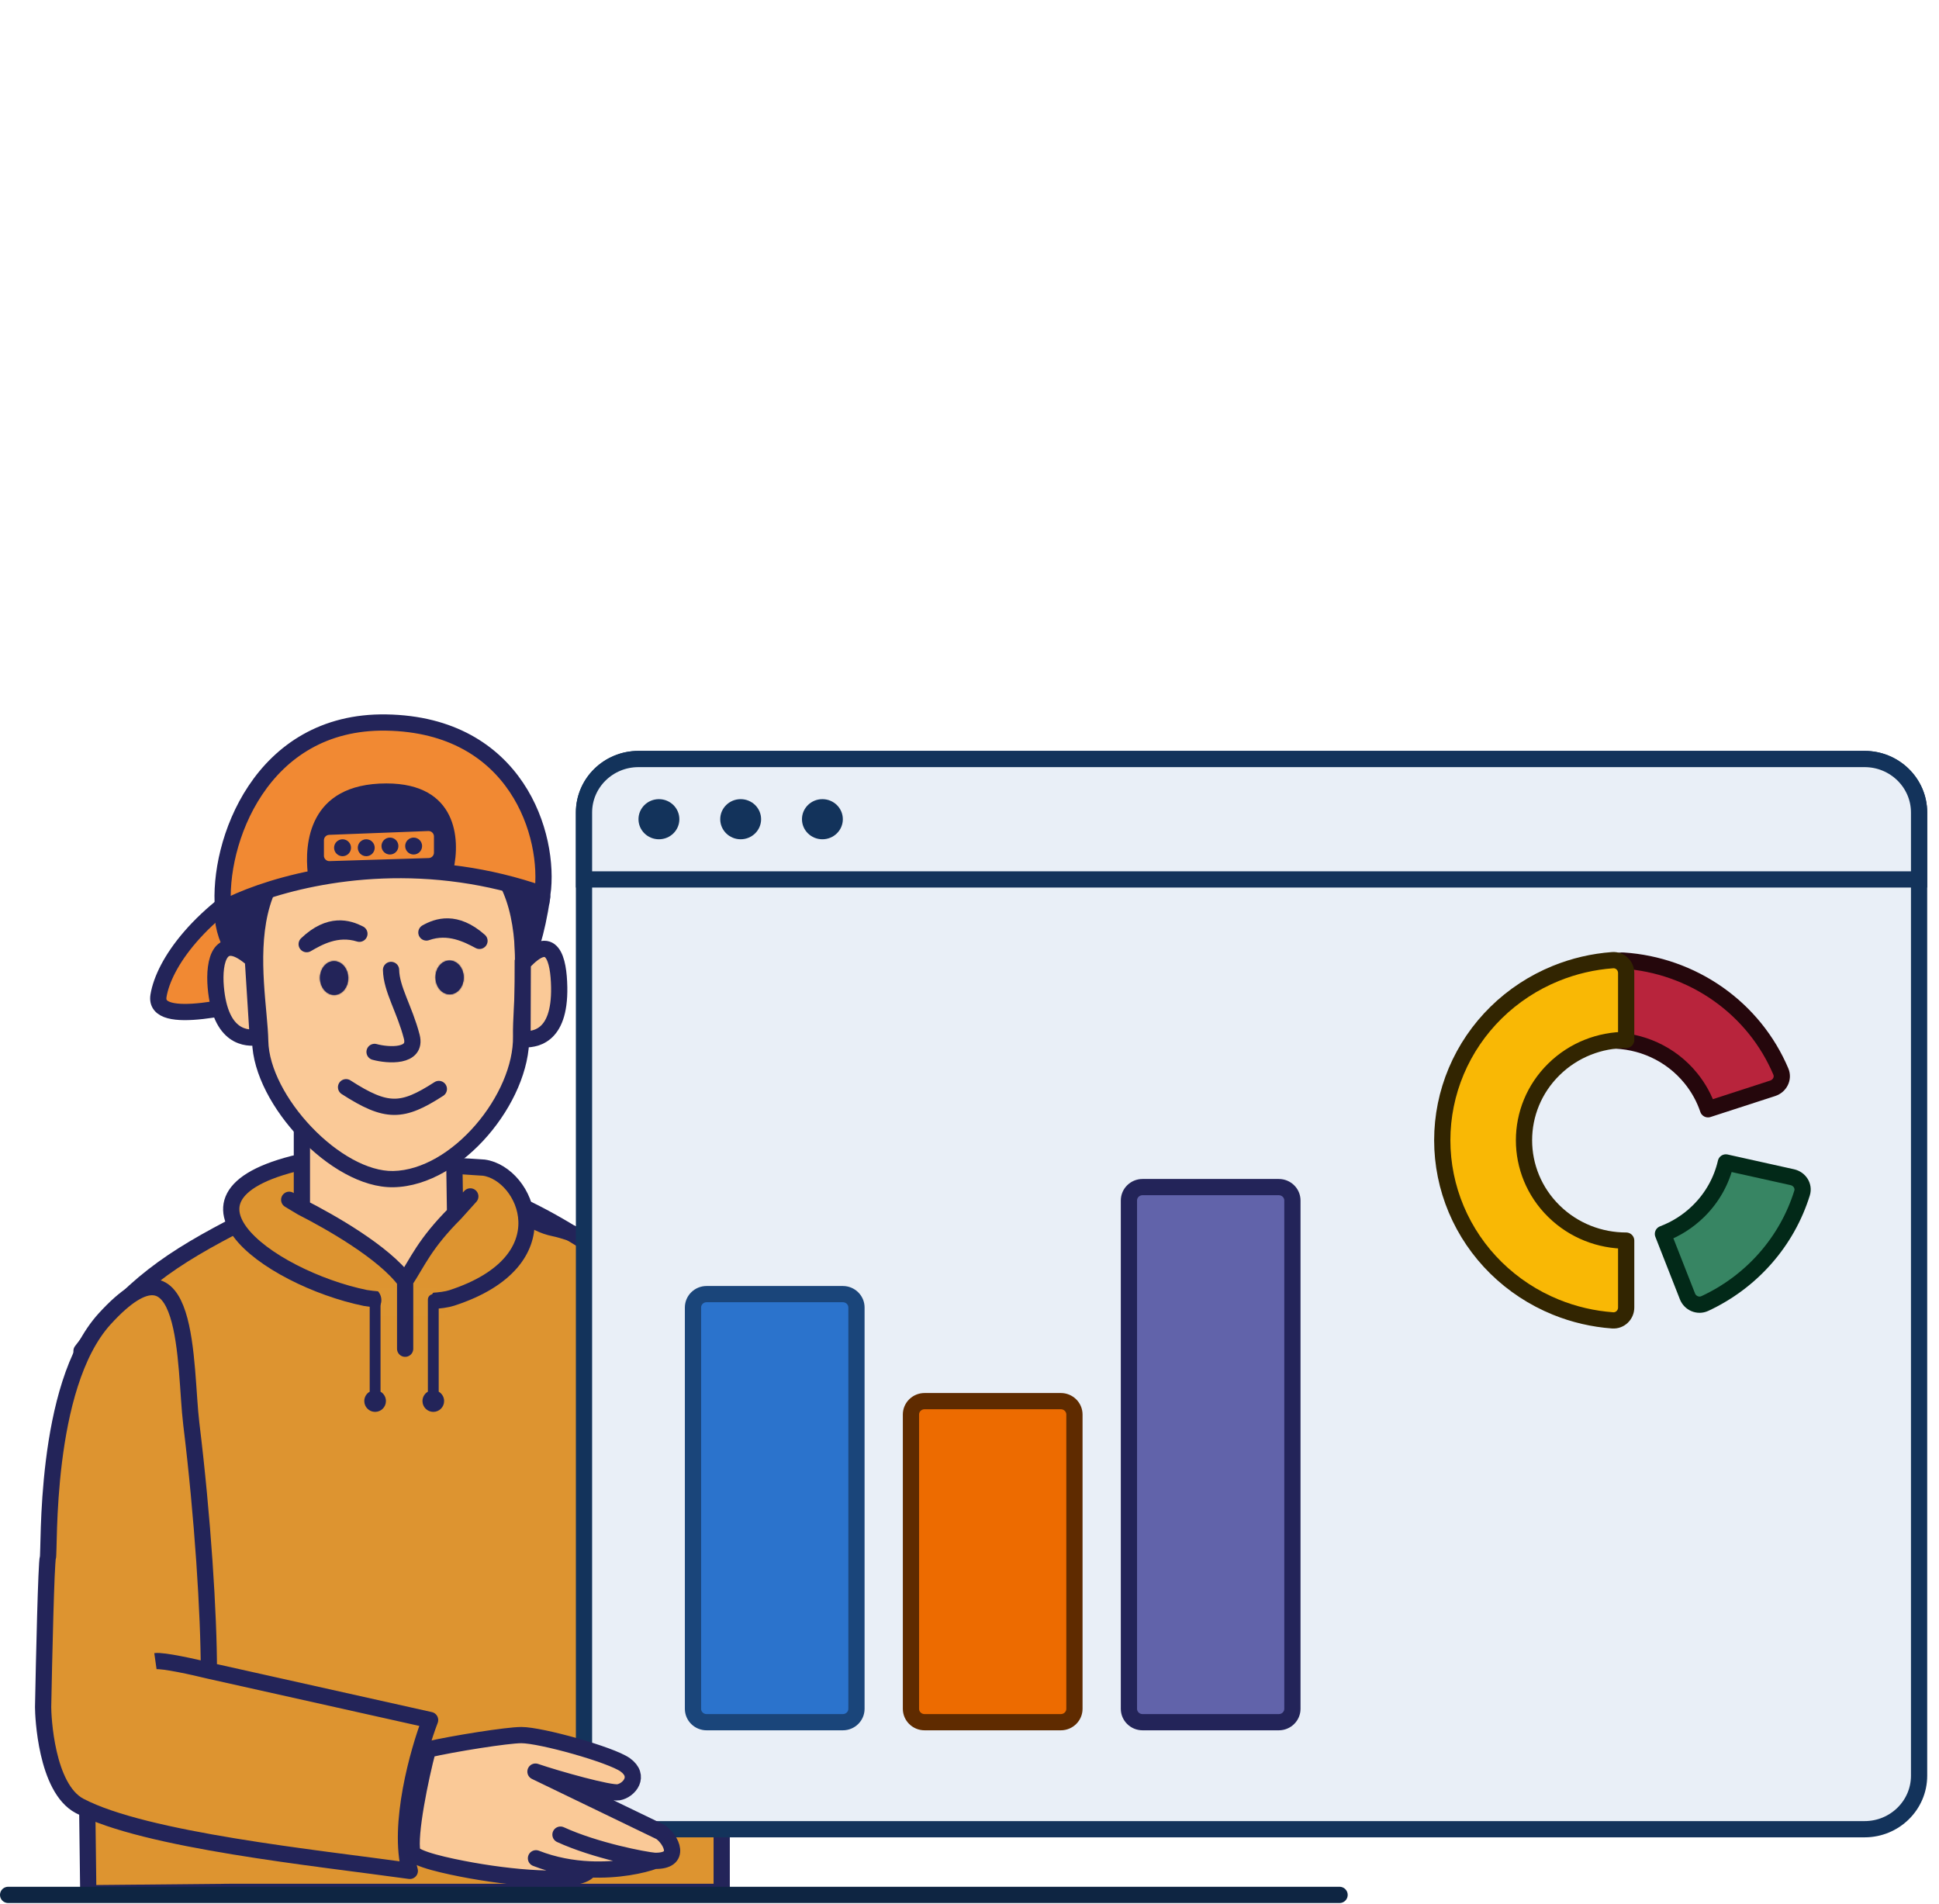 <svg width="1433" height="1407" viewBox="0 0 1433 1407" fill="none" xmlns="http://www.w3.org/2000/svg">
<path d="M409.365 907.727C436.565 913.327 503.365 947.727 533.365 964.227V1398.23H490.865H257.365H171.25L65.251 1399.23L60.251 998.488C96.251 950.488 125.25 930.488 180.25 902.488C235.25 874.488 368.473 911.06 375.527 882.227C382.454 893.603 393.442 904.448 409.365 907.727Z" fill="#DD9430" stroke="#232459" stroke-width="12" stroke-linejoin="round"/>
<path d="M58.865 1334.73C107.365 1360.23 233.532 1373.06 302.865 1382.73C293.665 1348.73 309.032 1294.23 317.865 1271.23L154.365 1234.73C154.365 1193.49 149.853 1121.49 141.365 1052.23C136.25 1010.49 141.365 904.489 77.365 974.727C31.865 1024.66 36.865 1146.73 35.365 1151.23C34.165 1154.83 32.532 1226.39 31.865 1261.73C31.865 1267.73 33.905 1321.6 58.865 1334.73Z" fill="#DD9430"/>
<path d="M154.365 1234.73C154.365 1193.49 149.853 1121.49 141.365 1052.23C136.25 1010.49 141.365 904.489 77.365 974.727C31.865 1024.66 36.865 1146.73 35.365 1151.23C34.165 1154.83 32.532 1226.39 31.865 1261.73C31.865 1267.73 33.905 1321.6 58.865 1334.73C107.365 1360.23 233.532 1373.06 302.865 1382.73C293.665 1348.73 309.032 1294.23 317.865 1271.23L154.365 1234.73ZM154.365 1234.73C143.532 1232.06 120.465 1226.93 114.865 1227.73" stroke="#232459" stroke-width="12" stroke-linejoin="round"/>
<path d="M175.25 903.489C250.912 856.786 331.295 845.882 450.683 930.19" stroke="#232459" stroke-width="12" stroke-linecap="round" stroke-linejoin="round"/>
<path d="M117.132 735.959C121.013 712.422 146.807 674.086 205.315 642.814L205.315 735.959C178.08 742.26 113.252 759.497 117.132 735.959Z" fill="#F18933" stroke="#232459" stroke-width="12" stroke-linecap="round"/>
<path d="M239.373 855.465C104.276 877.983 198.728 944.705 270.029 959.299C279.414 960.97 319.43 963.978 333.825 959.299C418.251 931.861 388.857 867.339 357.592 862.98L239.373 855.465Z" fill="#DD9430" stroke="#232459" stroke-width="12" stroke-linecap="round"/>
<path d="M324.571 951.788C320.966 953.231 318.419 956.753 318.419 960.873C318.419 966.276 322.799 970.656 328.202 970.656C328.212 970.656 328.221 970.654 328.231 970.654L328.231 973.054L273.192 973.053L273.191 970.59C278.064 970.031 281.849 965.895 281.849 960.873C281.849 956.753 279.3 953.23 275.695 951.789L324.571 951.788Z" fill="#DD9531"/>
<path d="M223.111 892.368L223.111 829.197L335.692 854.215L336.317 896.746C313.801 919.262 308.589 932.813 299.416 946.782C283.78 925.519 243.96 903 223.111 892.368Z" fill="#FAC997"/>
<path d="M223.111 892.368L223.111 829.197L335.692 854.215L336.317 896.746M223.111 892.368C243.96 903 283.78 925.519 299.416 946.782M223.111 892.368L213.729 886.739M299.416 946.782C308.589 932.813 313.801 919.262 336.317 896.746M299.416 946.782L299.416 996.82M336.317 896.746L347.575 884.237" stroke="#232459" stroke-width="12" stroke-linecap="round"/>
<path d="M385.121 765.815C385.984 811.428 337.935 870.568 290.676 871.462C248.56 872.259 193.134 813.338 192.303 769.462C191.473 725.587 161.397 612.3 285.729 609.948C410.062 607.596 384.258 720.202 385.121 765.815Z" fill="#FAC997"/>
<path d="M290.676 871.462L290.563 865.463L290.676 871.462ZM285.729 609.948L285.616 603.949L285.729 609.948ZM385.121 765.815L379.122 765.928C379.517 786.801 368.594 811.607 351.406 831.484C334.195 851.387 311.838 865.061 290.563 865.463L290.676 871.462L290.79 877.461C316.774 876.97 342.07 860.626 360.483 839.333C378.919 818.012 391.588 790.441 391.12 765.701L385.121 765.815ZM290.676 871.462L290.563 865.463C271.998 865.815 249.131 852.724 230.345 833.069C211.625 813.482 198.677 789.154 198.302 769.349L192.303 769.462L186.305 769.576C186.76 793.645 201.94 820.716 221.67 841.36C241.334 861.935 267.238 877.907 290.79 877.461L290.676 871.462ZM192.303 769.462L198.302 769.349C198.194 763.614 197.611 756.83 196.956 749.568C196.294 742.232 195.547 734.305 195.056 726.005C194.074 709.372 194.16 691.702 197.925 675.491C201.67 659.364 208.984 644.963 222.294 634.393C235.628 623.802 255.656 616.518 285.843 615.947L285.729 609.948L285.616 603.949C253.636 604.554 230.799 612.313 214.83 624.996C198.836 637.699 190.41 654.804 186.236 672.777C182.082 690.665 182.072 709.691 183.077 726.713C183.581 735.24 184.348 743.38 185.004 750.647C185.667 757.987 186.206 764.341 186.305 769.576L192.303 769.462ZM285.729 609.948L285.843 615.947C316.048 615.375 336.345 621.797 350.067 631.752C363.755 641.681 371.595 655.628 375.94 671.48C380.31 687.423 381.064 705.016 380.713 721.761C380.538 730.116 380.092 738.141 379.71 745.619C379.332 753.025 379.01 759.982 379.122 765.928L385.121 765.815L391.12 765.701C391.017 760.244 391.313 753.704 391.694 746.231C392.073 738.829 392.53 730.591 392.71 722.012C393.069 704.888 392.342 685.925 387.513 668.308C382.659 650.601 373.584 633.987 357.114 622.039C340.679 610.116 317.576 603.344 285.616 603.949L285.729 609.948Z" fill="#232459"/>
<path d="M265.61 690.116C257.419 685.925 243.719 681.491 226.645 697.806C234.956 693.014 248.824 684.871 265.61 690.116Z" fill="#232459" stroke="#232459" stroke-width="12" stroke-linecap="round" stroke-linejoin="round"/>
<path d="M315.13 689.178C323.157 684.681 336.68 679.732 354.359 695.389C345.872 690.915 331.706 683.302 315.13 689.178Z" fill="#232459" stroke="#232459" stroke-width="12" stroke-linecap="round" stroke-linejoin="round"/>
<mask id="path-14-inside-1_35635_5286" fill="white">
<ellipse cx="246.917" cy="722.853" rx="10.424" ry="12.509" transform="rotate(-1.084 246.917 722.853)"/>
</mask>
<ellipse cx="246.917" cy="722.853" rx="10.424" ry="12.509" transform="rotate(-1.084 246.917 722.853)" fill="#232459"/>
<path d="M257.339 722.655L245.342 722.882C245.357 723.675 245.09 724.053 245.092 724.05C245.103 724.036 245.236 723.876 245.559 723.704C245.903 723.521 246.382 723.372 246.927 723.361L247.154 735.359L247.381 747.357C261.718 747.086 269.553 733.821 269.337 722.428L257.339 722.655ZM247.154 735.359L246.927 723.361C247.472 723.351 247.955 723.482 248.306 723.652C248.636 723.811 248.774 723.966 248.787 723.98C248.789 723.983 248.508 723.616 248.493 722.823L236.495 723.05L224.497 723.277C224.713 734.669 233.043 747.628 247.381 747.357L247.154 735.359ZM236.495 723.05L248.493 722.823C248.478 722.03 248.745 721.652 248.743 721.655C248.731 721.669 248.599 721.829 248.275 722.001C247.931 722.184 247.452 722.333 246.908 722.344L246.681 710.346L246.454 698.348C232.116 698.619 224.282 711.884 224.497 723.277L236.495 723.05ZM246.681 710.346L246.908 722.344C246.363 722.354 245.879 722.223 245.528 722.053C245.198 721.894 245.06 721.739 245.048 721.725C245.046 721.722 245.327 722.089 245.342 722.882L257.339 722.655L269.337 722.428C269.122 711.036 260.791 698.077 246.454 698.348L246.681 710.346Z" fill="#232459" mask="url(#path-14-inside-1_35635_5286)"/>
<mask id="path-16-inside-2_35635_5286" fill="white">
<ellipse cx="332.273" cy="722.396" rx="10.424" ry="12.509" transform="rotate(-1.084 332.273 722.396)"/>
</mask>
<ellipse cx="332.273" cy="722.396" rx="10.424" ry="12.509" transform="rotate(-1.084 332.273 722.396)" fill="#232459"/>
<path d="M342.695 722.198L330.697 722.425C330.712 723.218 330.445 723.596 330.447 723.593C330.459 723.579 330.591 723.419 330.915 723.247C331.259 723.064 331.738 722.915 332.282 722.904L332.509 734.902L332.736 746.9C347.074 746.629 354.908 733.364 354.693 721.971L342.695 722.198ZM332.509 734.902L332.282 722.904C332.827 722.894 333.311 723.025 333.662 723.195C333.992 723.354 334.13 723.509 334.142 723.523C334.144 723.526 333.863 723.159 333.848 722.366L321.85 722.593L309.853 722.82C310.068 734.212 318.399 747.171 332.736 746.9L332.509 734.902ZM321.85 722.593L333.848 722.366C333.833 721.573 334.1 721.195 334.098 721.198C334.087 721.212 333.954 721.372 333.63 721.544C333.286 721.727 332.808 721.876 332.263 721.887L332.036 709.889L331.809 697.891C317.471 698.162 309.637 711.427 309.853 722.82L321.85 722.593ZM332.036 709.889L332.263 721.887C331.718 721.897 331.234 721.766 330.884 721.596C330.554 721.437 330.415 721.282 330.403 721.268C330.401 721.265 330.682 721.632 330.697 722.425L342.695 722.198L354.693 721.971C354.477 710.579 346.147 697.62 331.809 697.891L332.036 709.889Z" fill="#232459" mask="url(#path-16-inside-2_35635_5286)"/>
<path d="M285.484 534.006C381.976 535.63 406.861 617.693 400.841 660.915C380.375 653.729 360.243 649.034 340.832 646.272C300.145 640.483 262.633 643.187 231.885 649.244C202.136 655.103 178.72 664.101 164.885 671.58C160.612 623.306 192.466 532.441 285.484 534.006Z" fill="#F18933" stroke="#232459" stroke-width="12" stroke-linecap="round"/>
<path d="M285.589 579.016C227.438 579.016 225.135 624.512 227.438 645.313C257.824 640.061 294.895 637.716 335.103 642.736C340.285 620.198 337.767 579.016 285.589 579.016Z" fill="#232459"/>
<path d="M316.827 609.696C321.443 609.758 325.205 613.524 325.205 618.196L325.205 630.175C325.204 634.624 321.78 638.293 317.393 638.646L316.965 638.671L243.658 640.926C238.863 641.073 234.896 637.227 234.896 632.431L234.896 621.016C234.896 616.448 238.505 612.697 243.069 612.521L316.377 609.702L316.827 609.696Z" fill="#F18933" stroke="#232459" stroke-width="9" stroke-linecap="round"/>
<ellipse cx="253.156" cy="626.549" rx="6.254" ry="6.254" fill="#232459"/>
<ellipse cx="270.669" cy="626.549" rx="6.254" ry="6.254" fill="#232459"/>
<ellipse cx="288.181" cy="625.297" rx="6.254" ry="6.254" fill="#232459"/>
<ellipse cx="305.694" cy="625.297" rx="6.254" ry="6.254" fill="#232459"/>
<path d="M386.572 709.107L385.736 660.322L400.715 662.861C396.361 690.977 391.288 705.722 386.572 709.107Z" fill="#232459" stroke="#232459" stroke-width="12" stroke-linecap="round" stroke-linejoin="round"/>
<path d="M185.589 715.363L186.843 666.578L164.374 669.117C163.375 696.026 178.515 711.978 185.589 715.363Z" fill="#232459" stroke="#232459" stroke-width="12" stroke-linecap="round" stroke-linejoin="round"/>
<path d="M159.464 729.59C162.769 767.667 182.563 767.645 190.509 766.619L186.889 709.254C162.634 687.69 157.773 710.108 159.464 729.59Z" fill="#FAC997" stroke="#232459" stroke-width="12"/>
<path d="M289.004 716.846C289.276 731.187 299.03 745.776 304.31 766.218C308.262 781.524 286.852 780.195 276.815 777.451" stroke="#232459" stroke-width="12" stroke-linecap="round"/>
<path d="M413.268 729.457C413.991 767.671 394.167 768.357 386.157 768.173L386.342 711.858C408.192 687.861 412.89 709.471 413.268 729.457Z" fill="#FAC997" stroke="#232459" stroke-width="12"/>
<path d="M255.752 803.537C285.838 822.936 297.268 822.319 324.329 804.839" stroke="#232459" stroke-width="12" stroke-linecap="round" stroke-linejoin="round"/>
<path d="M277.223 956.488C279.432 956.488 281.223 958.279 281.223 960.488V1028.56C283.613 1029.94 285.223 1032.53 285.223 1035.49C285.223 1039.91 281.641 1043.49 277.223 1043.49C272.804 1043.49 269.223 1039.91 269.223 1035.49C269.223 1032.53 270.832 1029.94 273.223 1028.56V960.488C273.223 958.279 275.014 956.488 277.223 956.488Z" fill="#232459"/>
<path d="M320.223 956.488C322.432 956.488 324.223 958.279 324.223 960.488V1028.56C326.613 1029.94 328.223 1032.53 328.223 1035.49C328.223 1039.91 324.641 1043.49 320.223 1043.49C315.804 1043.49 312.223 1039.91 312.223 1035.49C312.223 1032.53 313.832 1029.94 316.223 1028.56V960.488C316.223 958.279 318.014 956.488 320.223 956.488Z" fill="#232459"/>
<path d="M1378 560.971H471.869C449.627 560.971 431.597 578.677 431.597 600.519V1312.39C431.597 1334.23 449.627 1351.94 471.869 1351.94H1378C1400.25 1351.94 1418.28 1334.23 1418.28 1312.39V600.519C1418.28 578.677 1400.25 560.971 1378 560.971Z" fill="#E9EFF7" stroke="#13335B" stroke-width="12"/>
<path d="M6 1400.48H990" stroke="#0E2542" stroke-width="12" stroke-linecap="round"/>
<path d="M385.293 1282.37C374.893 1282.37 335.056 1288.7 316.259 1293.03C310.683 1313.85 302.066 1356.06 304.738 1368.74C305.812 1373.83 330.695 1379.26 348.522 1382.45C386.144 1389.17 430.429 1391.88 435.598 1381.59C456.762 1382.59 474.885 1378.6 483.834 1375.3C504.384 1375.71 496.015 1359.47 488.218 1354.04L395.731 1309.36C412.218 1314.99 450.774 1325.77 457.123 1324.64C465.059 1323.22 473.611 1312.63 462.059 1304.35C451.651 1296.89 399.865 1282.37 385.293 1282.37Z" fill="#FAC997"/>
<path d="M483.834 1375.3C504.384 1375.71 496.015 1359.47 488.218 1354.04L395.731 1309.36C412.218 1314.99 450.774 1325.77 457.123 1324.64C465.059 1323.22 473.611 1312.63 462.059 1304.35C451.651 1296.89 399.865 1282.37 385.293 1282.37C374.893 1282.37 335.056 1288.7 316.259 1293.03C310.683 1313.85 302.066 1356.06 304.738 1368.74C305.812 1373.83 330.695 1379.26 348.522 1382.45C386.144 1389.17 430.429 1391.88 435.598 1381.59M483.834 1375.3C476.291 1374.7 440.077 1367.8 414.215 1355.94M483.834 1375.3C474.885 1378.6 456.762 1382.59 435.598 1381.59M396.113 1373.42C409.492 1378.67 423.078 1381.01 435.598 1381.59" stroke="#232459" stroke-width="12" stroke-linecap="round" stroke-linejoin="round"/>
<path d="M431.597 600.519C431.597 578.677 449.627 560.971 471.869 560.971H1378C1400.25 560.971 1418.28 578.677 1418.28 600.519V649.954H431.597V600.519Z" fill="#E9EFF7" stroke="#13335B" stroke-width="12"/>
<path d="M486.972 620.294C495.313 620.294 502.074 613.654 502.074 605.463C502.074 597.273 495.313 590.633 486.972 590.633C478.631 590.633 471.87 597.273 471.87 605.463C471.87 613.654 478.631 620.294 486.972 620.294Z" fill="#13335B"/>
<path d="M547.381 620.294C555.721 620.294 562.483 613.654 562.483 605.463C562.483 597.273 555.721 590.633 547.381 590.633C539.04 590.633 532.278 597.273 532.278 605.463C532.278 613.654 539.04 620.294 547.381 620.294Z" fill="#13335B"/>
<path d="M607.79 620.294C616.13 620.294 622.892 613.654 622.892 605.463C622.892 597.273 616.13 590.633 607.79 590.633C599.449 590.633 592.688 597.273 592.688 605.463C592.688 613.654 599.449 620.294 607.79 620.294Z" fill="#13335B"/>
<path d="M622.892 956.453H522.211C516.65 956.453 512.143 960.88 512.143 966.34V1262.95C512.143 1268.41 516.65 1272.84 522.211 1272.84H622.892C628.453 1272.84 632.961 1268.41 632.961 1262.95V966.34C632.961 960.88 628.453 956.453 622.892 956.453Z" fill="#2B73CC" stroke="#1A457A" stroke-width="12"/>
<path d="M945.073 877.357H844.391C838.831 877.357 834.323 881.784 834.323 887.245V1262.95C834.323 1268.41 838.831 1272.84 844.391 1272.84H945.073C950.634 1272.84 955.141 1268.41 955.141 1262.95V887.245C955.141 881.784 950.634 877.357 945.073 877.357Z" fill="#6163AA" stroke="#232459" stroke-width="12"/>
<path d="M783.982 1035.55H683.301C677.74 1035.55 673.232 1039.98 673.232 1045.44V1262.95C673.232 1268.41 677.74 1272.84 683.301 1272.84H783.982C789.543 1272.84 794.05 1268.41 794.05 1262.95V1045.44C794.05 1039.98 789.543 1035.55 783.982 1035.55Z" fill="#ED6B00" stroke="#5F2B00" stroke-width="12"/>
<path fill-rule="evenodd" clip-rule="evenodd" d="M1331.79 881.78C1333.42 876.558 1329.98 871.248 1324.56 870.043L1275.47 859.129C1272.43 872.343 1265.68 884.9 1255.21 895.186C1247.5 902.757 1238.54 908.348 1228.98 911.96L1247.08 958.07C1249.07 963.165 1254.92 965.736 1259.95 963.401C1277.01 955.471 1292.25 944.118 1304.64 930.036C1317.04 915.954 1326.27 899.511 1331.79 881.78Z" fill="#378563" stroke="#022918" stroke-width="12" stroke-linejoin="round"/>
<path fill-rule="evenodd" clip-rule="evenodd" d="M1190.02 768.972C1212.37 768.828 1234.57 778.389 1249.59 796.881C1255.34 803.953 1259.56 811.738 1262.29 819.854L1310.07 804.349C1315.34 802.636 1318.25 797.026 1316.12 791.982C1306.44 769.071 1290.42 749.195 1269.78 734.663C1249.15 720.131 1224.84 711.603 1199.64 709.948C1194.09 709.584 1189.61 714.08 1189.65 719.541L1190.02 768.972Z" fill="#B8243C" stroke="#25070C" stroke-width="12" stroke-linejoin="round"/>
<path fill-rule="evenodd" clip-rule="evenodd" d="M1191.75 709.641C1197.3 709.236 1201.81 713.701 1201.81 719.162V768.597C1182.49 768.597 1163.16 775.837 1148.42 790.316C1118.93 819.275 1118.93 866.226 1148.42 895.185C1163.16 909.664 1182.49 916.904 1201.81 916.904V966.339C1201.81 971.8 1197.3 976.265 1191.75 975.86C1177.35 974.81 1163.18 971.51 1149.8 966.066C1133.31 959.358 1118.32 949.526 1105.7 937.132C1093.08 924.737 1083.07 910.023 1076.24 893.829C1069.41 877.635 1065.89 860.278 1065.89 842.75C1065.89 825.223 1069.41 807.866 1076.24 791.672C1083.07 775.478 1093.08 760.763 1105.7 748.369C1118.32 735.975 1133.31 726.143 1149.8 719.435C1163.18 713.991 1177.35 710.691 1191.75 709.641Z" fill="#F9B805" stroke="#322501" stroke-width="12" stroke-linejoin="round"/>
</svg>
